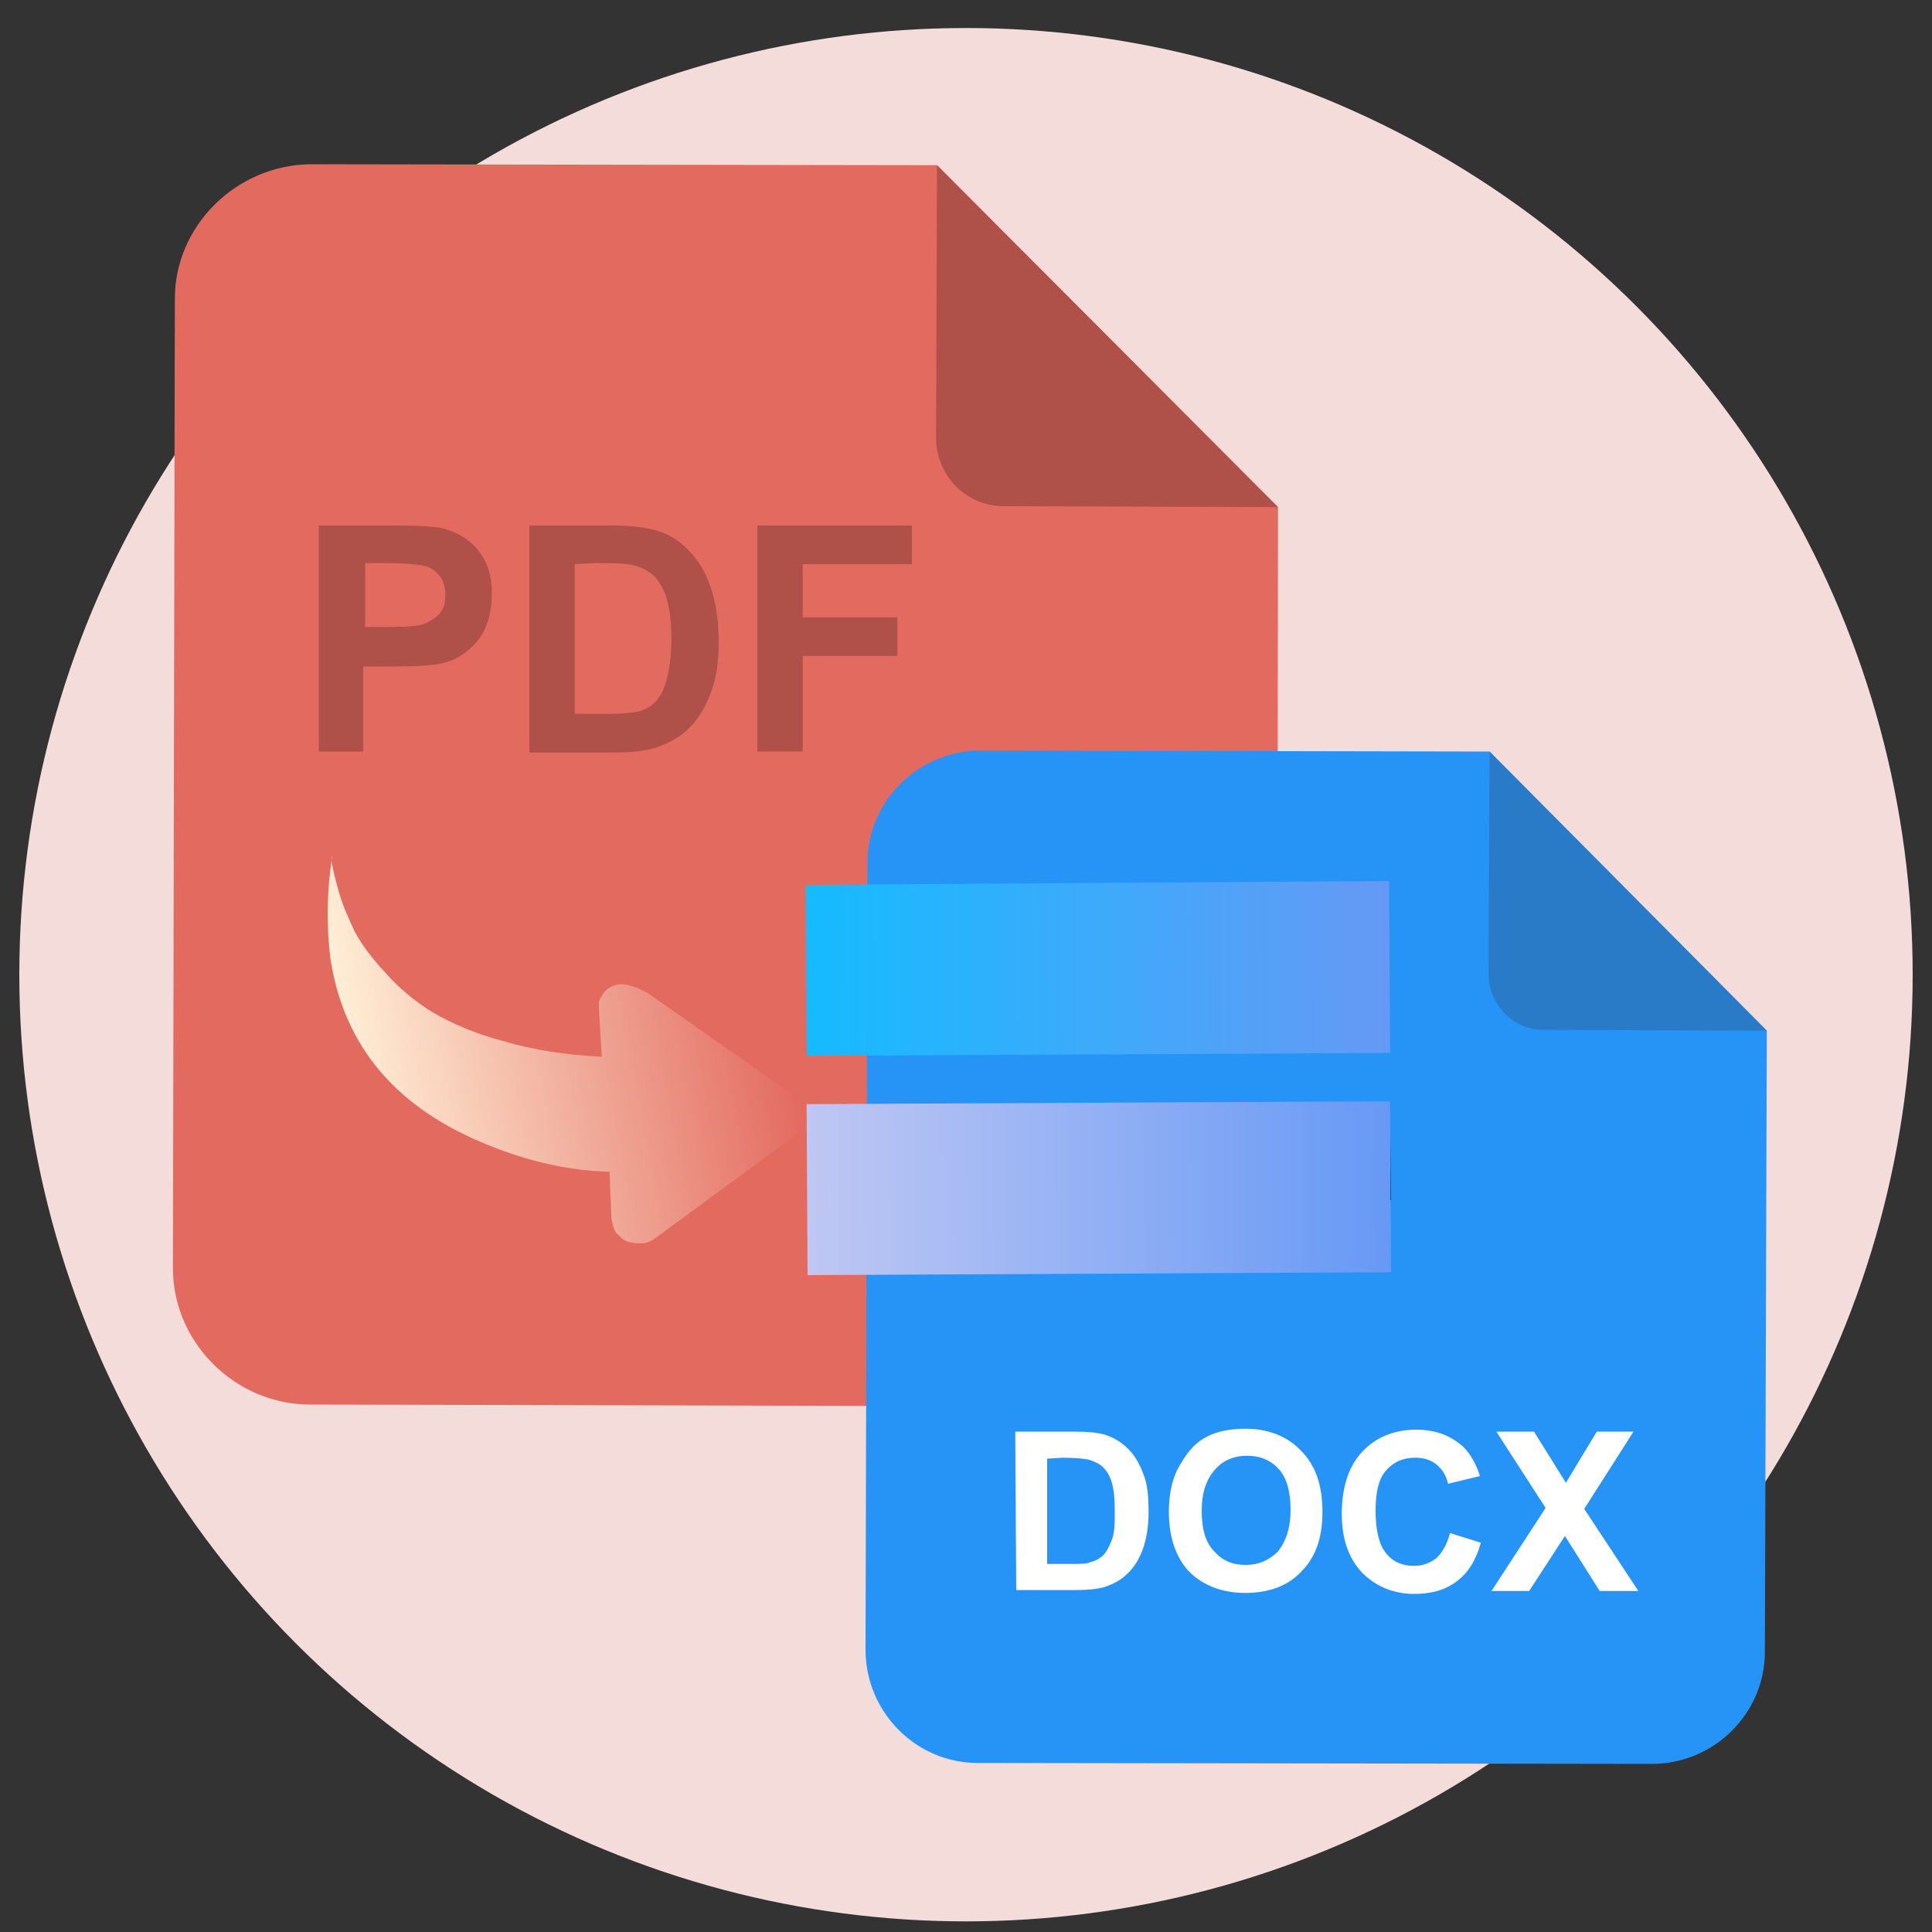 <?xml version="1.0" encoding="utf-8"?>
<!-- Generator: Adobe Illustrator 22.0.0, SVG Export Plug-In . SVG Version: 6.00 Build 0)  -->
<svg version="1.1" id="图层_1" xmlns="http://www.w3.org/2000/svg" xmlns:xlink="http://www.w3.org/1999/xlink" x="0px" y="0px"
	 viewBox="0 0 200 200" style="enable-background:new 0 0 200 200;" xml:space="preserve">
<rect x="0" y="0" width="200" height="200" fill="#333333" stroke="none"/>
<style type="text/css">
	.st0{fill:#F3DCDA;}
	.st1{fill:#E36A5F;}
	.st2{fill:#AF5149;}
	.st3{enable-background:new    ;}
	.st4{fill:url(#SVGID_1_);}
	.st5{fill:#2693F7;}
	.st6{fill:#297BC7;}
	.st7{fill:url(#SVGID_2_);}
	.st8{fill:url(#SVGID_3_);}
	.st9{fill:#FFFFFF;}
</style>
<circle class="st0" cx="100" cy="100.9" r="98"/>
<path class="st1" d="M132.3,52.5l-0.1,78.9c0,7.8-6.5,14.3-14.3,14.2l-85.8-0.2c-7.8,0-14.3-6.5-14.2-14.3l0.2-100
	C18,23.4,24.5,17,32.3,17L97,17.1L132.3,52.5L132.3,52.5z"/>
<path class="st2" d="M96.9,45.3L97,17.1l35.3,35.4l-28.2-0.1C100.1,52.5,96.9,49.3,96.9,45.3"/>
<g class="st3">
	<path class="st2" d="M33,77.8l0-23.4l7.6,0c2.9,0,4.7,0.1,5.6,0.4c1.3,0.4,2.5,1.1,3.4,2.3c0.9,1.2,1.4,2.7,1.3,4.6
		c0,1.4-0.3,2.6-0.8,3.6c-0.5,1-1.2,1.7-2,2.3c-0.8,0.6-1.6,0.9-2.5,1.1c-1.1,0.2-2.8,0.3-4.9,0.3l-3.1,0l0,8.8L33,77.8z M37.8,58.3
		l0,6.6l2.6,0c1.9,0,3.1-0.1,3.7-0.4s1.1-0.6,1.5-1.1c0.4-0.5,0.5-1.1,0.5-1.8c0-0.9-0.2-1.6-0.7-2.1c-0.5-0.6-1.1-0.9-1.9-1
		c-0.6-0.1-1.7-0.2-3.4-0.2L37.8,58.3z"/>
	<path class="st2" d="M54.8,54.4l8.6,0c1.9,0,3.4,0.2,4.5,0.5c1.4,0.4,2.5,1.1,3.5,2.2c1,1,1.7,2.3,2.2,3.8s0.8,3.3,0.8,5.5
		c0,1.9-0.2,3.6-0.7,5c-0.6,1.7-1.4,3.1-2.5,4.1c-0.8,0.8-1.9,1.4-3.3,1.9c-1,0.3-2.4,0.5-4.2,0.5l-8.9,0L54.8,54.4z M59.5,58.4
		l0,15.5l3.5,0c1.3,0,2.3-0.1,2.9-0.2c0.8-0.2,1.4-0.5,1.9-1c0.5-0.5,0.9-1.2,1.2-2.3s0.5-2.5,0.5-4.3c0-1.8-0.2-3.2-0.5-4.2
		c-0.3-1-0.8-1.7-1.3-2.3c-0.6-0.5-1.3-0.9-2.2-1.1c-0.7-0.2-2-0.2-3.9-0.2L59.5,58.4z"/>
	<path class="st2" d="M78.4,77.8l0-23.4l16,0l0,4l-11.3,0l0,5.5l9.8,0l0,4l-9.8,0l0,9.9L78.4,77.8z"/>
</g>
<linearGradient id="SVGID_1_" gradientUnits="userSpaceOnUse" x1="96.818" y1="398.322" x2="142.088" y2="398.322" gradientTransform="matrix(0.983 -0.182 -0.182 -0.983 13.826 520.583)">
	<stop  offset="0" style="stop-color:#FFEED6"/>
	<stop  offset="1" style="stop-color:#E36A5F"/>
</linearGradient>
<path class="st4" d="M34.4,89.6c0.1,0.5,0.3,1.4,0.7,2.8s1,2.7,1.6,4c0.7,1.3,1.7,2.7,3.2,4.3c1.4,1.6,3.1,3,4.9,4.1
	c1.9,1.1,4.3,2.2,7.4,3c3,0.9,6.4,1.4,10.1,1.6l-0.3-4.9c0-0.1,0-0.5,0-0.7s0.1-0.4,0.3-0.7c0.2-0.4,0.4-0.6,0.7-0.8
	c0.3-0.2,0.9-0.5,1.6-0.4c0.7,0.1,1.6,0.4,2.6,1L81.6,113c0,0,0.1,0.1,0.2,0.1l0.4,0.4c0.2,0.2,0.3,0.4,0.5,0.6
	c0.1,0.2,0.3,0.4,0.4,0.8c0.1,0.3,0.2,0.6,0.1,0.9c0,0.3-0.1,0.6-0.3,0.9c-0.2,0.3-0.5,0.7-0.8,1l-14.3,10.5l-0.5,0.3
	c-0.3,0.1-0.5,0.2-0.8,0.2s-0.3,0-0.6,0c-0.3,0-0.4-0.1-0.7-0.1c-0.3-0.1-0.6-0.2-0.8-0.4c-0.2-0.2-0.5-0.4-0.7-0.7
	c-0.2-0.4-0.3-0.8-0.4-1.3l-0.2-4.9c-4-0.1-8.2-1-12.4-2.7c-9.6-3.8-15.1-10.2-16.5-19.4c-0.4-3.3-0.4-6.8,0.2-10.6
	C34.3,88.8,34.3,89.2,34.4,89.6z"/>
<g>
	<path class="st5" d="M182.9,106.7l-0.2,64.3c0,6.4-5.3,11.6-11.7,11.6l-69.8-0.1c-6.4,0-11.6-5.3-11.6-11.7l0.2-81.5
		c0-6.4,5.3-11.6,11.7-11.6l52.7,0.1L182.9,106.7L182.9,106.7z"/>
	<path class="st6" d="M154.1,100.8l0.1-23l28.7,28.9l-23-0.1C156.7,106.7,154.1,104,154.1,100.8"/>
</g>
<linearGradient id="SVGID_2_" gradientUnits="userSpaceOnUse" x1="103.749" y1="-201.657" x2="164.153" y2="-201.657" gradientTransform="matrix(1 -5.402807e-03 5.402807e-03 1 -19.111 325.381)">
	<stop  offset="0" style="stop-color:#BFC7F3"/>
	<stop  offset="1" style="stop-color:#6699F5"/>
	<stop  offset="1" style="stop-color:#000000"/>
</linearGradient>
<polygon class="st7" points="144,131.7 83.6,132 83.5,114.3 143.9,114 "/>
<linearGradient id="SVGID_3_" gradientUnits="userSpaceOnUse" x1="103.772" y1="-224.394" x2="164.176" y2="-224.394" gradientTransform="matrix(1 -5.402807e-03 5.402807e-03 1 -19.111 325.381)">
	<stop  offset="0" style="stop-color:#15BBFF"/>
	<stop  offset="1" style="stop-color:#6699F5"/>
</linearGradient>
<polygon class="st8" points="143.9,109 83.5,109.3 83.4,91.6 143.8,91.2 "/>
<g class="st3">
	<path class="st9" d="M105.1,148.2l6.1,0c1.4,0,2.4,0.1,3.1,0.3c1,0.3,1.8,0.8,2.5,1.5c0.7,0.7,1.2,1.6,1.6,2.7
		c0.4,1,0.5,2.3,0.5,3.9c0,1.4-0.2,2.5-0.5,3.5c-0.4,1.2-1,2.2-1.8,2.9c-0.6,0.6-1.4,1-2.3,1.3c-0.7,0.2-1.7,0.3-2.9,0.3l-6.2,0
		L105.1,148.2z M108.4,151l0,10.9l2.5,0c0.9,0,1.6,0,2-0.2c0.5-0.1,1-0.4,1.3-0.7s0.6-0.8,0.9-1.6s0.3-1.7,0.3-3
		c0-1.3-0.1-2.2-0.3-2.9c-0.2-0.7-0.5-1.2-0.9-1.6c-0.4-0.4-0.9-0.6-1.5-0.8c-0.5-0.1-1.4-0.2-2.7-0.2L108.4,151z"/>
	<path class="st9" d="M121,156.5c0-1.7,0.3-3.1,0.8-4.2c0.4-0.8,0.9-1.6,1.5-2.3c0.6-0.7,1.4-1.2,2.1-1.5c1-0.4,2.2-0.6,3.5-0.6
		c2.4,0,4.4,0.8,5.8,2.3c1.5,1.5,2.2,3.6,2.2,6.3c0,2.7-0.7,4.7-2.2,6.2c-1.4,1.5-3.4,2.2-5.8,2.2c-2.4,0-4.4-0.8-5.8-2.2
		C121.7,161.2,121,159.1,121,156.5z M124.4,156.4c0,1.9,0.4,3.3,1.3,4.2c0.9,1,1.9,1.4,3.3,1.4c1.3,0,2.4-0.5,3.3-1.4
		c0.8-1,1.3-2.4,1.3-4.3c0-1.9-0.4-3.3-1.2-4.2c-0.8-0.9-1.9-1.4-3.3-1.4c-1.4,0-2.5,0.5-3.3,1.4
		C124.9,153.1,124.4,154.5,124.4,156.4z"/>
	<path class="st9" d="M150.1,158.7l3.2,1c-0.5,1.8-1.3,3.1-2.5,4s-2.6,1.3-4.4,1.3c-2.2,0-4-0.8-5.4-2.2c-1.4-1.5-2.1-3.5-2.1-6.1
		c0-2.7,0.7-4.9,2.1-6.4c1.4-1.5,3.3-2.3,5.6-2.3c2,0,3.6,0.6,4.9,1.8c0.7,0.7,1.3,1.7,1.7,3l-3.3,0.8c-0.2-0.9-0.6-1.5-1.2-2
		c-0.6-0.5-1.4-0.7-2.2-0.7c-1.2,0-2.2,0.4-3,1.3c-0.8,0.9-1.1,2.3-1.1,4.2c0,2.1,0.4,3.6,1.1,4.4c0.7,0.9,1.7,1.3,2.9,1.3
		c0.9,0,1.6-0.3,2.3-0.8C149.3,160.7,149.8,159.9,150.1,158.7z"/>
	<path class="st9" d="M154.4,164.7l5.6-8.6l-5.1-7.9l3.9,0l3.3,5.3l3.2-5.3l3.8,0l-5.1,8l5.6,8.5l-4,0l-3.6-5.7l-3.7,5.7
		L154.4,164.7z"/>
</g>
</svg>
